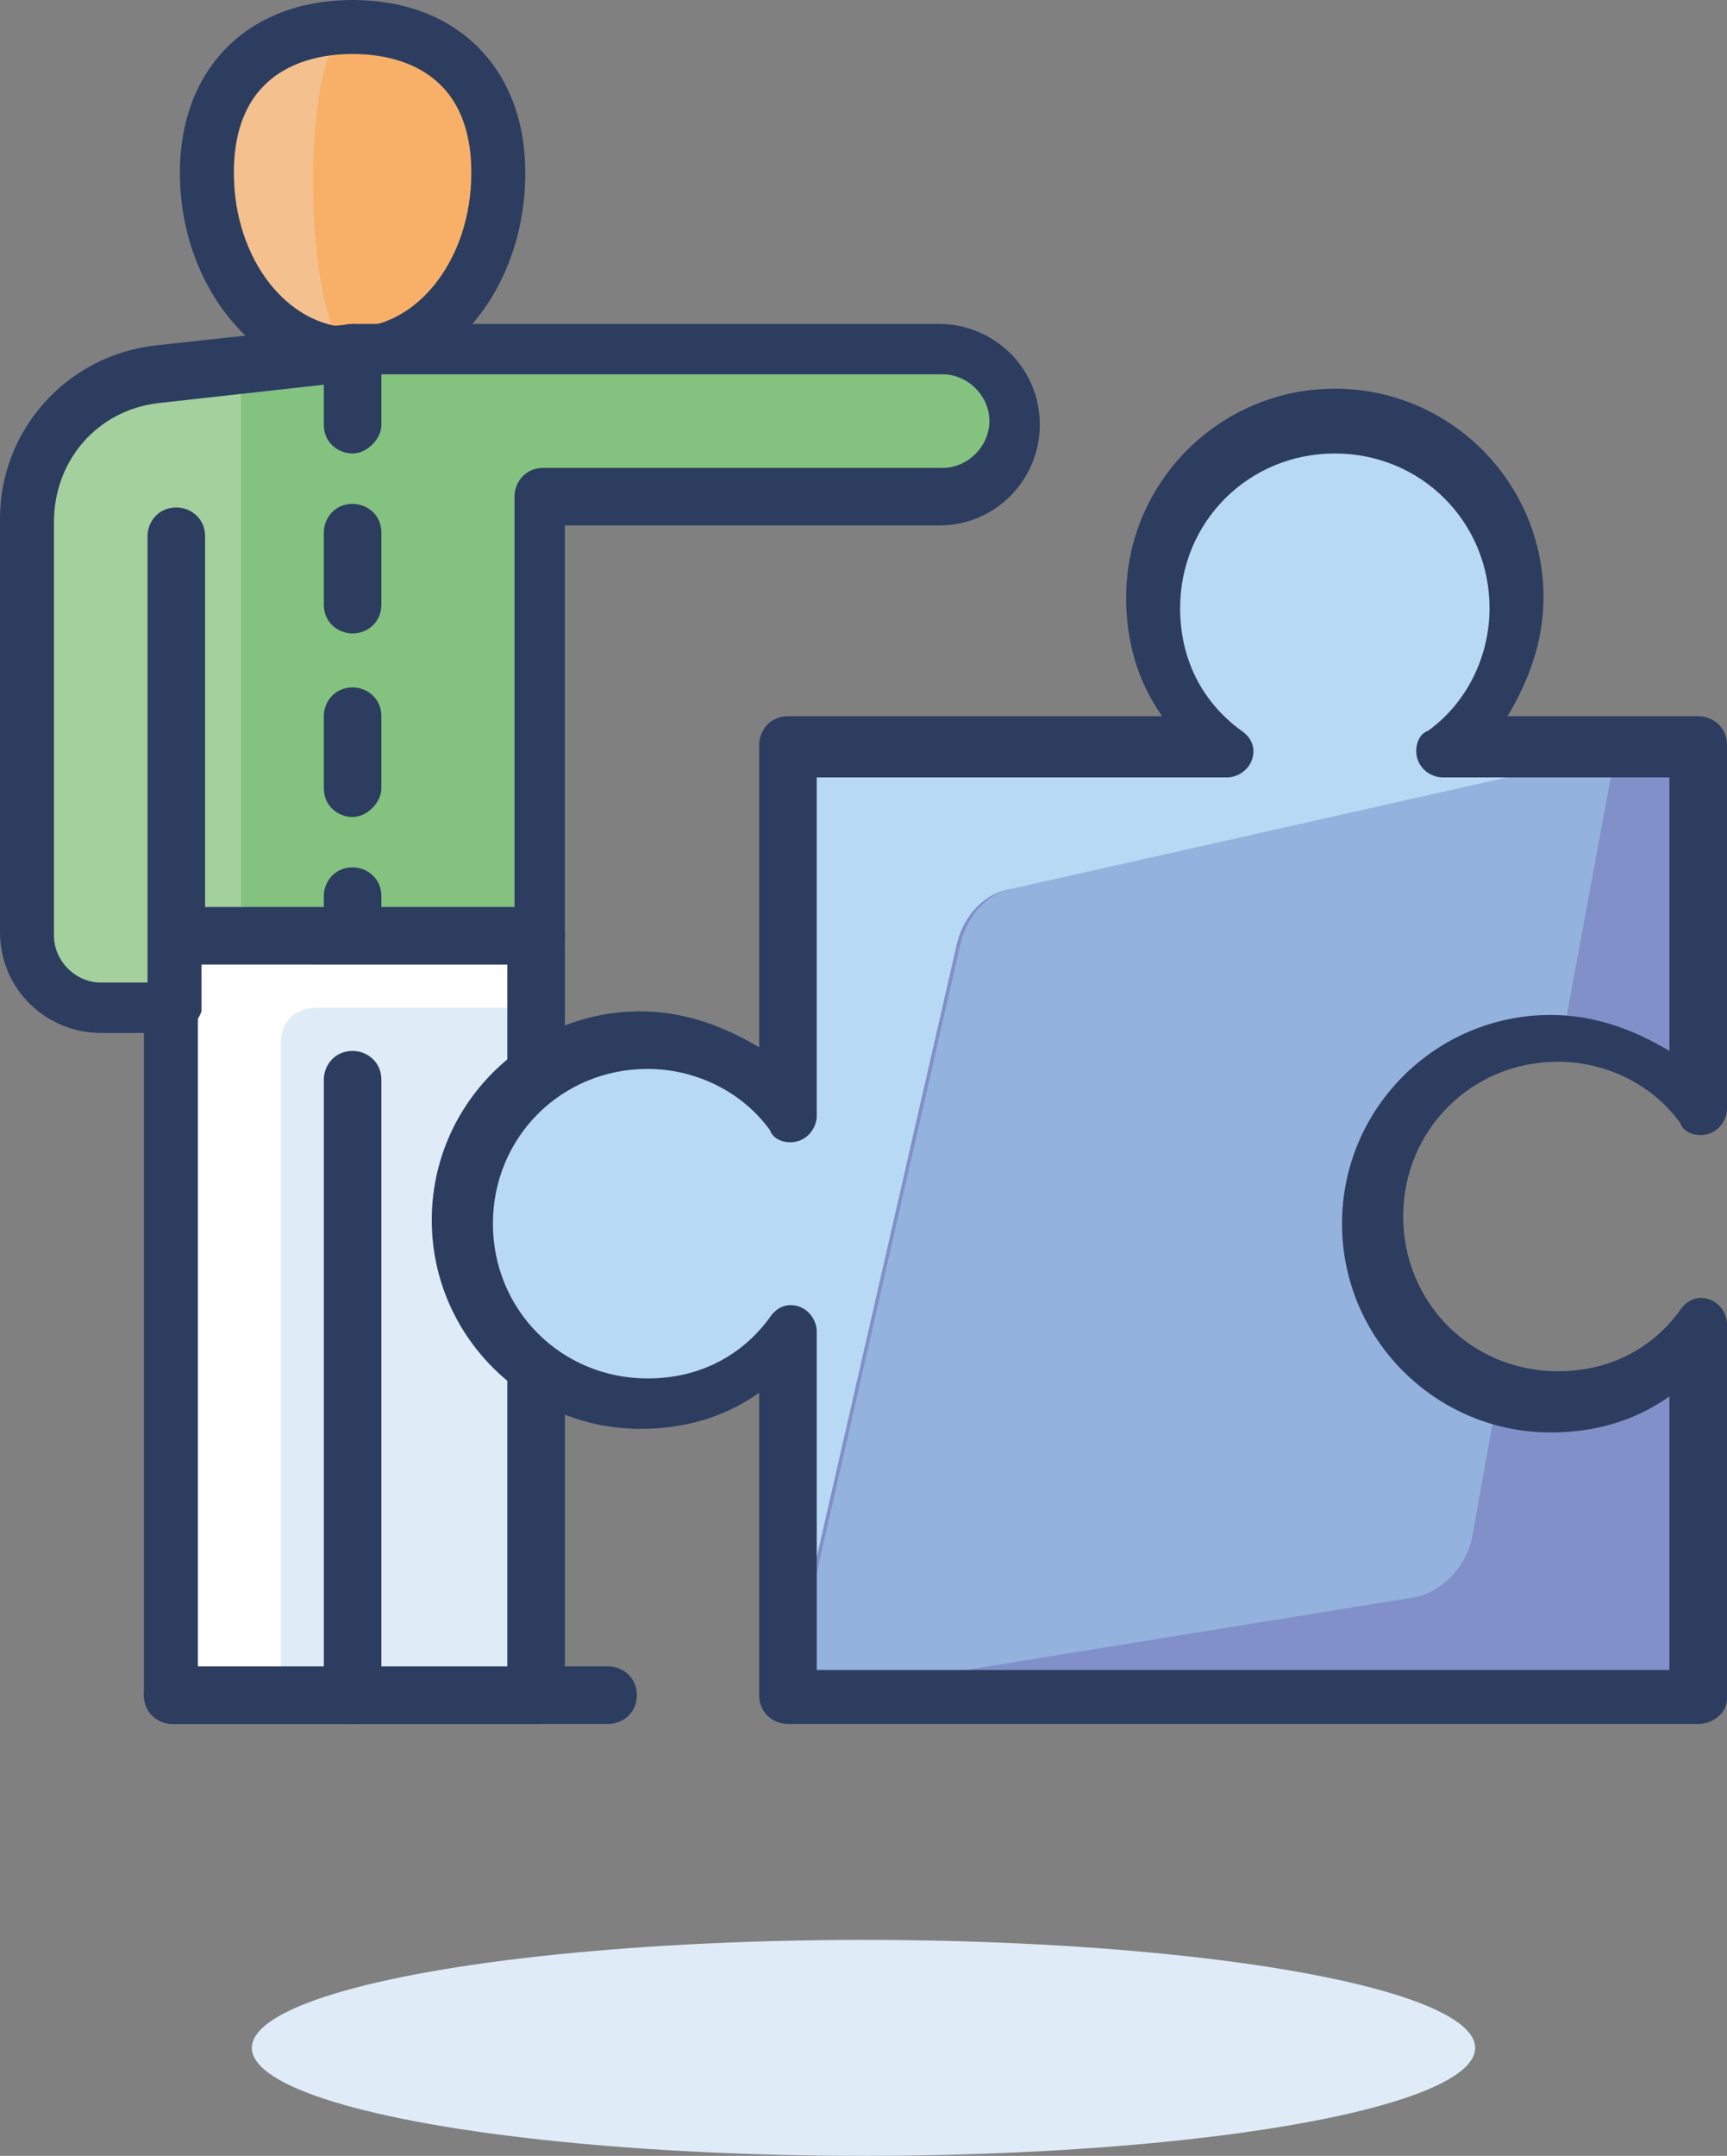 <?xml version="1.0" encoding="utf-8"?>
<!-- Generator: Adobe Illustrator 26.5.0, SVG Export Plug-In . SVG Version: 6.00 Build 0)  -->
<svg version="1.2" baseProfile="tiny" id="Ebene_1" xmlns="http://www.w3.org/2000/svg" xmlns:xlink="http://www.w3.org/1999/xlink"
	 x="0px" y="0px" viewBox="0 0 48 59.9" overflow="visible" xml:space="preserve">
<rect x="0" y="0" width="48" height="59.9" fill="#808080" stroke="none"/>
<g>
	<ellipse fill="#DFECF8" cx="24" cy="56.9" rx="17" ry="3"/>
	<g>
		<rect x="4.8" y="26" fill="#FFFFFF" width="10.1" height="21.2"/>
		<path fill="#DFECF8" d="M14.9,28H8.8c-0.6,0-1,0.4-1,1v18.2h7.1V28z"/>
		<path fill="#2C3D60" d="M14.9,47.9H4.8c-0.4,0-0.8-0.3-0.8-0.8V26c0-0.4,0.3-0.8,0.8-0.8h10.1c0.4,0,0.8,0.3,0.8,0.8v21.2
			C15.6,47.6,15.3,47.9,14.9,47.9z M5.5,46.4h8.6V26.7H5.5V46.4z"/>
		<path fill="#F4C08E" d="M13.9,4.7c0,2.8-1.8,5.1-4,5.1s-4-2.3-4-5.1s1.8-4,4-4C12.1,0.7,13.9,2,13.9,4.7z"/>
		<path fill="#F8B068" d="M13.9,4.7c0,2.8-1.8,5.1-4,5.1c-1.5,0-1.7-9.1,0-9.1C12.1,0.7,13.9,2,13.9,4.7z"/>
		<path fill="#2C3D60" d="M9.8,10.6C7.2,10.6,5,8,5,4.8C5,1.9,6.9,0,9.8,0s4.8,1.9,4.8,4.8C14.6,8,12.5,10.6,9.8,10.6z M9.8,1.5
			c-1,0-3.3,0.3-3.3,3.3c0,2.4,1.5,4.3,3.3,4.3s3.3-1.9,3.3-4.3C13.1,1.8,10.8,1.5,9.8,1.5z"/>
		<path fill="#2C3D60" d="M16.9,47.9H4.8c-0.4,0-0.8-0.3-0.8-0.8c0-0.4,0.3-0.8,0.8-0.8h12.1c0.4,0,0.8,0.3,0.8,0.8
			S17.3,47.9,16.9,47.9z"/>
		<path fill="#2C3D60" d="M9.8,47.9c-0.4,0-0.8-0.3-0.8-0.8V30c0-0.4,0.3-0.8,0.8-0.8c0.4,0,0.8,0.3,0.8,0.8v17.2
			C10.6,47.6,10.2,47.9,9.8,47.9z"/>
		<path fill="#84C27F" d="M14.9,13.8v12.1H4.8v-11V28h-2c-1.1,0-2-0.9-2-2V14.4c0-2.1,1.5-3.8,3.6-4l5.5-0.6h16.2c1.1,0,2,0.9,2,2
			l0,0c0,1.1-0.9,2-2,2H14.9z"/>
		<path fill="#A4D09D" d="M4.3,10.4c-2,0.2-3.6,2-3.6,4v11.5c0,1.1,0.9,2,2,2h2v-2v-11V26h2V10.1L4.3,10.4z"/>
		<path fill="#2C3D60" d="M4.8,28.7h-2c-1.5,0-2.8-1.2-2.8-2.8V14.4C0,12,1.8,9.9,4.3,9.6L9.8,9h16.3c1.5,0,2.8,1.2,2.8,2.8
			c0,1.5-1.2,2.8-2.8,2.8H15.7V26c0,0.4-0.3,0.8-0.8,0.8H5.6v1.3C5.5,28.4,5.2,28.7,4.8,28.7z M9.8,10.6l-5.4,0.6
			c-1.7,0.2-2.9,1.6-2.9,3.3V26c0,0.7,0.6,1.3,1.3,1.3h1.3V14.9c0-0.4,0.3-0.8,0.8-0.8c0.4,0,0.8,0.3,0.8,0.8v10.3h8.6V13.8
			c0-0.4,0.3-0.8,0.8-0.8h11.1c0.7,0,1.3-0.6,1.3-1.3c0-0.7-0.6-1.3-1.3-1.3H9.8V10.6z"/>
		<path fill="#2C3D60" d="M9.8,26.7c-0.4,0-0.8-0.3-0.8-0.8v-1c0-0.4,0.3-0.8,0.8-0.8c0.4,0,0.8,0.3,0.8,0.8v1
			C10.6,26.4,10.2,26.7,9.8,26.7z"/>
		<path fill="#2C3D60" d="M9.8,22.7c-0.4,0-0.8-0.3-0.8-0.8v-2c0-0.4,0.3-0.8,0.8-0.8c0.4,0,0.8,0.3,0.8,0.8v2
			C10.6,22.3,10.2,22.7,9.8,22.7z"/>
		<path fill="#2C3D60" d="M9.8,17.6c-0.4,0-0.8-0.3-0.8-0.8v-2C9,14.4,9.3,14,9.8,14c0.4,0,0.8,0.3,0.8,0.8v2
			C10.6,17.3,10.2,17.6,9.8,17.6z"/>
		<path fill="#2C3D60" d="M9.8,12.6c-0.4,0-0.8-0.3-0.8-0.8v-2C9,9.4,9.3,9,9.8,9c0.4,0,0.8,0.3,0.8,0.8v2
			C10.6,12.2,10.2,12.6,9.8,12.6z"/>
		<path fill="#8190C8" d="M47.2,37.1c-0.9,1.2-2.4,2-4,2c-2.8,0-5.1-2.3-5.1-5.1s2.3-5.1,5.1-5.1c1.7,0,3.1,0.8,4,2v-10h-7.1
			c1.2-0.9,2-2.4,2-4c0-2.8-2.3-5.1-5.1-5.1s-5.1,2.3-5.1,5.1c0,1.7,0.8,3.1,2,4H21.7l0,0V31c-0.9-1.2-2.4-2-4-2
			c-2.8,0-5.1,2.3-5.1,5.1s2.3,5.1,5.1,5.1c1.7,0,3.1-0.8,4-2v10H47V37.1H47.2z"/>
		<path fill="#93B2DE" d="M26.7,26.2l-4.8,21l17.3-2.8c0.8-0.1,1.5-0.8,1.7-1.6l0.7-3.9c-2.1-0.6-3.6-2.5-3.6-4.8
			c0-2.8,2.3-5.1,5.1-5.1c0.1,0,0.2,0,0.3,0l1.5-8.1l-16.8,3.8C27.5,24.8,26.9,25.4,26.7,26.2z"/>
		<path fill="#B8D9F4" d="M45,20.9h-4.9c1.5-1.1,2.3-2.9,2-5c-0.4-2-1.9-3.6-3.9-4c-3.3-0.7-6.1,1.8-6.1,4.9c0,1.7,0.8,3.1,2,4H21.9
			v10.1c-1.1-1.5-2.9-2.3-5-2c-2,0.4-3.6,1.9-4,3.9c-0.7,3.3,1.8,6.1,4.9,6.1c1.7,0,3.1-0.8,4-2v10.3l4.8-21
			c0.2-0.8,0.8-1.4,1.5-1.5L45,20.9z"/>
		<path fill="#2C3D60" d="M47.2,47.9H21.9c-0.4,0-0.8-0.3-0.8-0.8v-8.4c-1,0.7-2.1,1-3.3,1c-3.2,0-5.8-2.6-5.8-5.8s2.6-5.8,5.8-5.8
			c1.2,0,2.3,0.4,3.3,1v-8.3c0,0,0,0,0-0.1c0-0.4,0.3-0.8,0.8-0.8h10.4c-0.7-1-1-2.1-1-3.3c0-3.2,2.6-5.8,5.8-5.8s5.8,2.6,5.8,5.8
			c0,1.2-0.4,2.3-1,3.3h5.3c0.4,0,0.8,0.3,0.8,0.8v10.1c0,0.3-0.2,0.6-0.5,0.7c-0.3,0.1-0.7,0-0.8-0.3c-0.8-1.1-2.1-1.7-3.4-1.7
			c-2.4,0-4.3,1.9-4.3,4.3c0,2.4,1.9,4.3,4.3,4.3c1.4,0,2.6-0.6,3.4-1.7c0.2-0.3,0.5-0.4,0.8-0.3c0.3,0.1,0.5,0.4,0.5,0.7v10.4
			C48,47.6,47.6,47.9,47.2,47.9z M22.7,46.4h23.7v-7.6c-1,0.7-2.1,1-3.3,1c-3.2,0-5.8-2.6-5.8-5.8s2.6-5.8,5.8-5.8
			c1.2,0,2.3,0.4,3.3,1v-7.6h-6.3c-0.3,0-0.6-0.2-0.7-0.5c-0.1-0.3,0-0.7,0.3-0.8c1.1-0.8,1.7-2.1,1.7-3.4c0-2.4-1.9-4.3-4.3-4.3
			c-2.4,0-4.3,1.9-4.3,4.3c0,1.4,0.6,2.6,1.7,3.4c0.3,0.2,0.4,0.5,0.3,0.8c-0.1,0.3-0.4,0.5-0.7,0.5H22.7V31c0,0.3-0.2,0.6-0.5,0.7
			c-0.3,0.1-0.7,0-0.8-0.3c-0.8-1.1-2.1-1.7-3.4-1.7c-2.4,0-4.3,1.9-4.3,4.3c0,2.4,1.9,4.3,4.3,4.3c1.4,0,2.6-0.6,3.4-1.7
			c0.2-0.3,0.5-0.4,0.8-0.3c0.3,0.1,0.5,0.4,0.5,0.7V46.4z"/>
	</g>
</g>
</svg>
